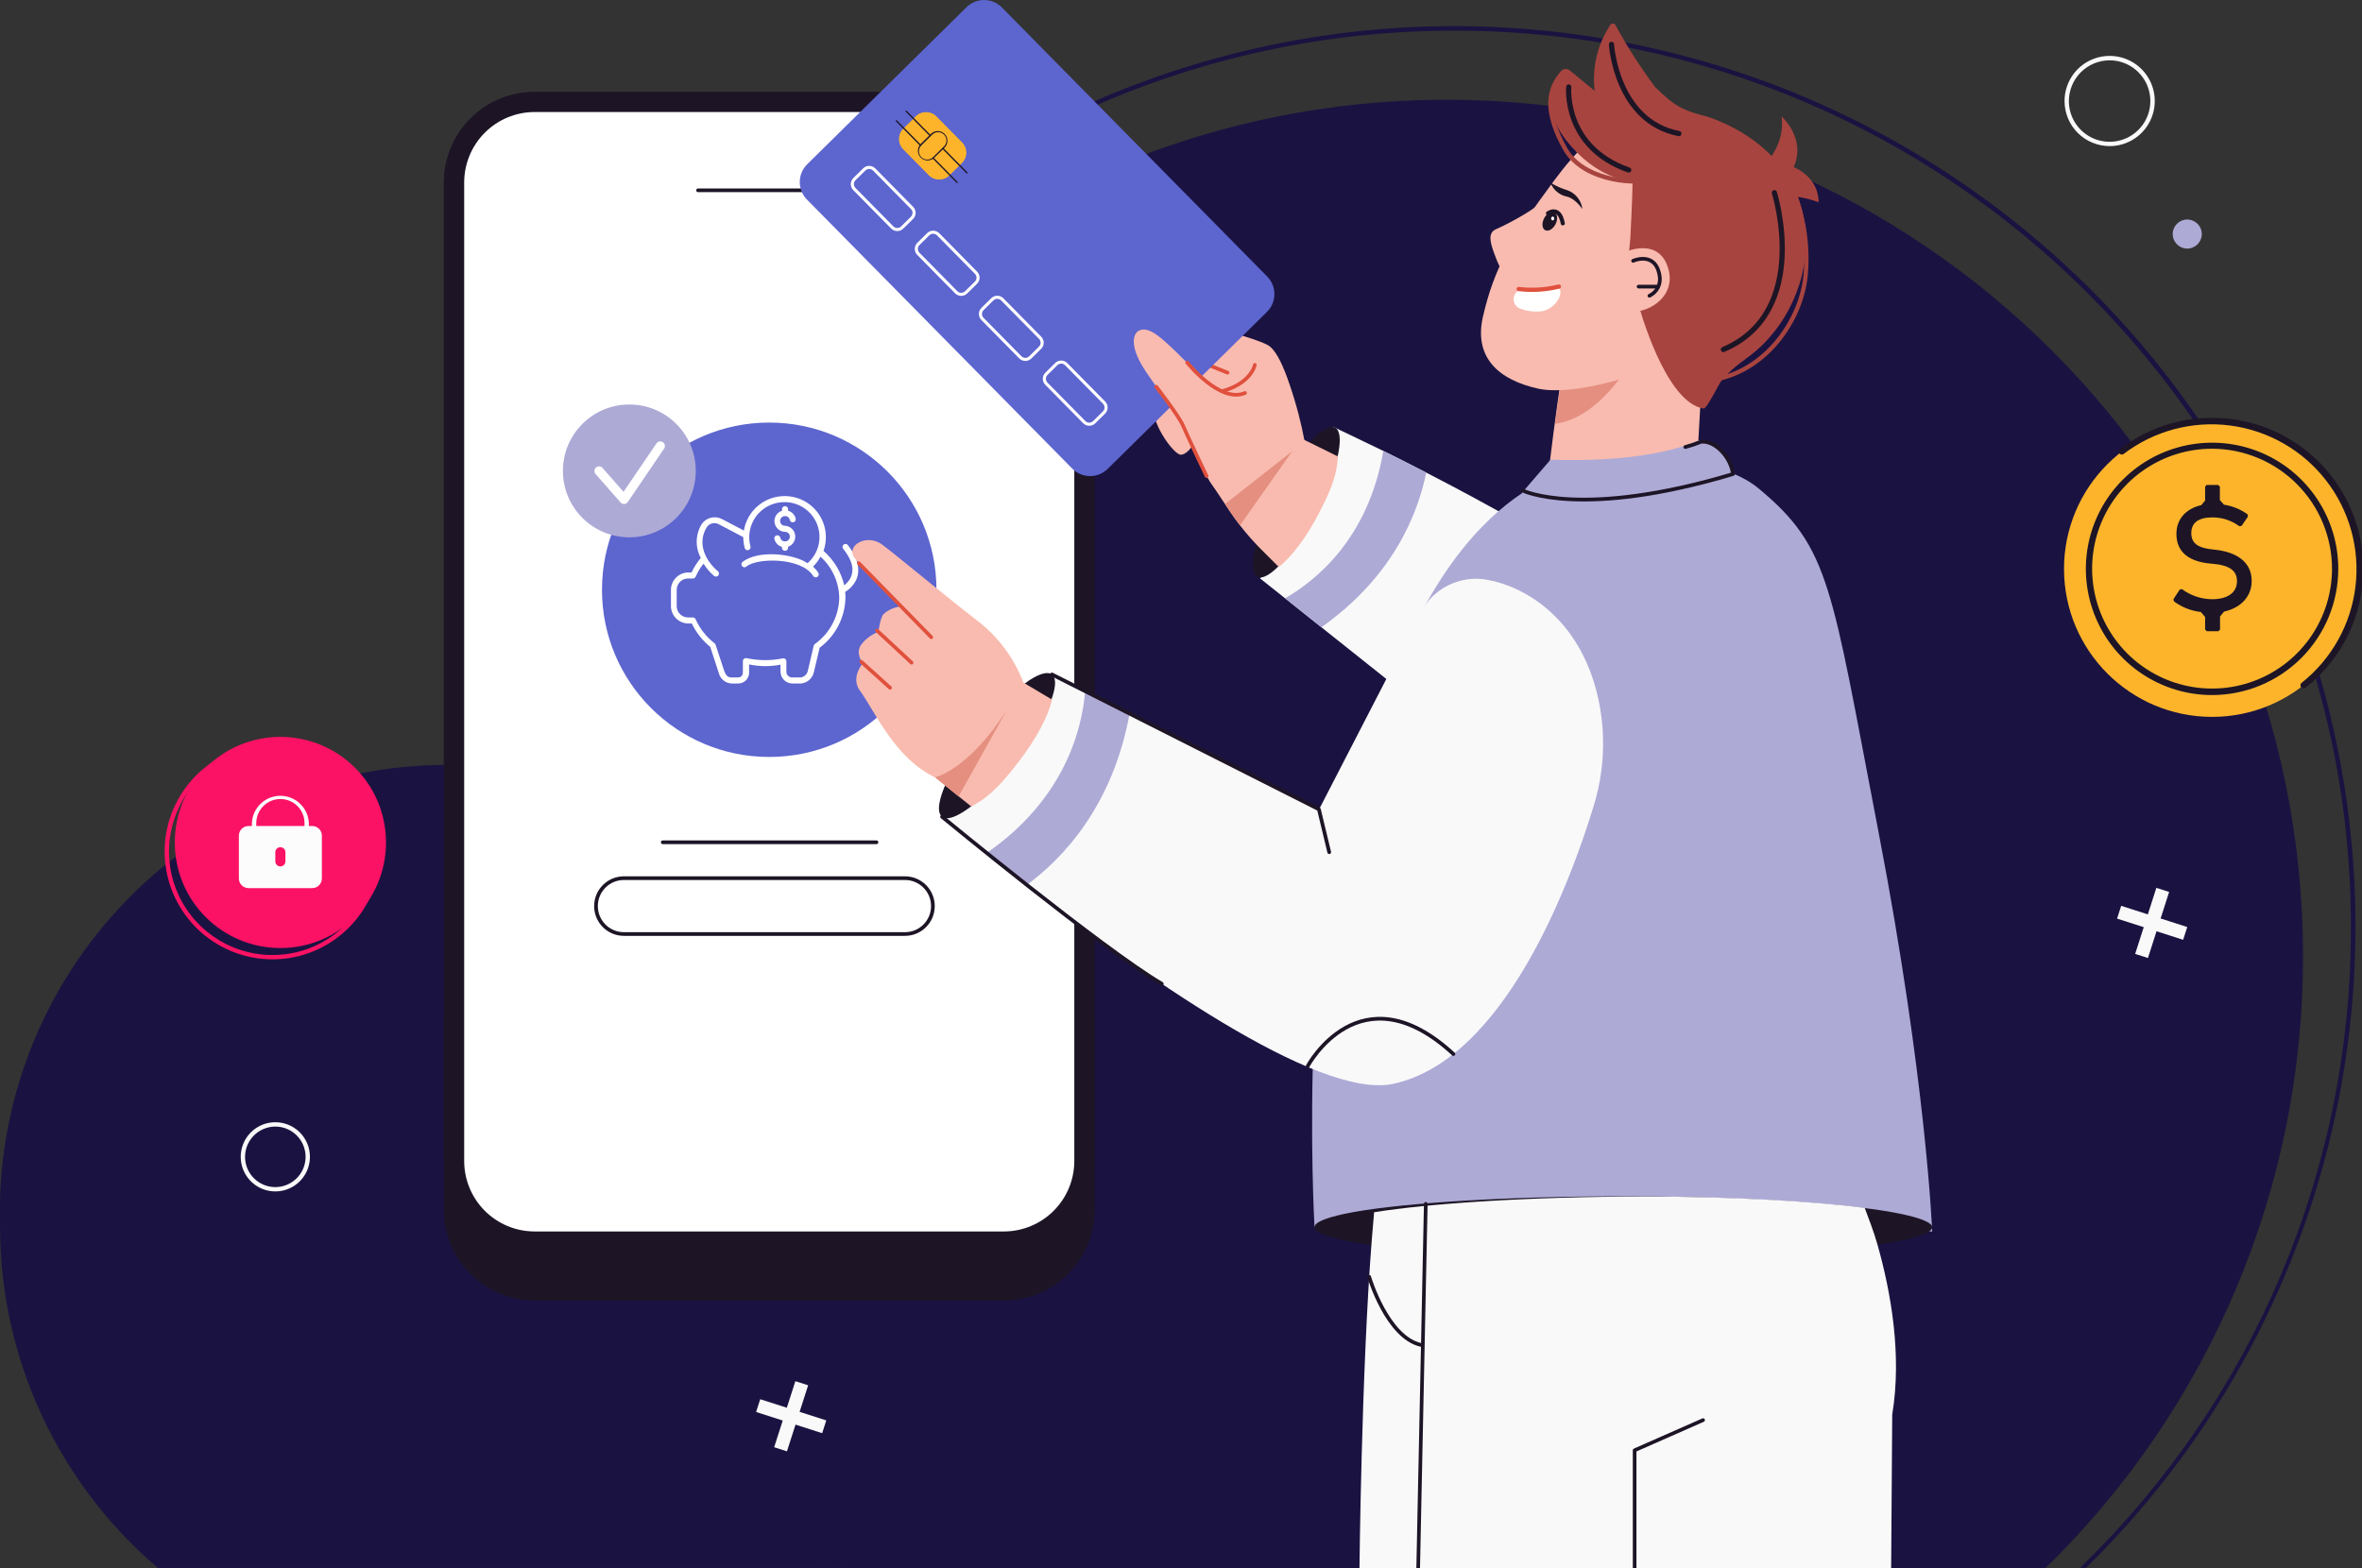 <svg width="512" height="340" viewBox="0 0 512 340" fill="none" xmlns="http://www.w3.org/2000/svg">
<rect x="0" y="0" width="512" height="340" fill="#333333" stroke="none"/>
<g clip-path="url(#clip0_7500_56446)">
<path d="M179 340.43C179.124 340.429 179.243 340.378 179.33 340.29C179.374 340.247 179.409 340.196 179.433 340.139C179.457 340.082 179.47 340.022 179.47 339.96C179.47 339.898 179.457 339.838 179.433 339.781C179.409 339.724 179.374 339.673 179.33 339.63C160.785 321.627 146.056 300.075 136.019 276.257C125.982 252.44 120.844 226.846 120.91 201C120.91 93.84 208.09 6.65 315.25 6.65C422.41 6.65 509.6 93.85 509.6 201C509.663 226.844 504.523 252.435 494.486 276.251C484.449 300.066 469.722 321.617 451.18 339.62C451.136 339.663 451.101 339.714 451.077 339.771C451.053 339.828 451.04 339.888 451.04 339.95C451.04 340.012 451.053 340.072 451.077 340.129C451.101 340.186 451.136 340.237 451.18 340.28C451.224 340.324 451.276 340.36 451.333 340.384C451.391 340.408 451.453 340.42 451.515 340.42C451.577 340.42 451.639 340.408 451.697 340.384C451.754 340.36 451.806 340.324 451.85 340.28C460.91 331.419 469.097 321.707 476.3 311.28C498.48 279.026 510.43 240.838 510.59 201.694C510.751 162.55 499.115 124.265 477.2 91.83C456.007 60.431 426.161 35.855 391.28 21.08C361.351 8.42 328.735 3.436 296.391 6.579C264.047 9.723 233.001 20.894 206.07 39.08C174.676 60.28 150.098 90.124 135.31 125C122.512 155.128 117.535 188.002 120.841 220.569C124.147 253.135 135.629 284.338 154.22 311.28C161.423 321.707 169.61 331.419 178.67 340.28C178.712 340.326 178.763 340.363 178.82 340.389C178.876 340.415 178.938 340.429 179 340.43Z" fill="#1A1341"/>
<path d="M127.72 207.33C127.684 232.053 132.606 256.533 142.196 279.32C151.785 302.108 165.847 322.741 183.55 340H443.38C461.079 322.747 475.14 302.12 484.731 279.34C494.322 256.559 499.249 232.087 499.22 207.37C499.22 104.78 416.05 21.62 313.47 21.62C264.213 21.62 216.973 41.184 182.139 76.011C147.305 110.837 127.731 158.073 127.72 207.33Z" fill="#1A1341"/>
<path d="M1.98483e-05 265.79C1.98483e-05 268.06 0.08 270.32 0.23 272.55C1.116 285.486 4.58 298.113 10.419 309.69C16.258 321.267 24.354 331.559 34.23 339.96H193.91C214.91 322.18 193.91 295.43 193.91 265.79C194.306 252.809 192.09 239.881 187.396 227.772C182.701 215.664 175.623 204.621 166.581 195.299C157.539 185.977 146.717 178.566 134.757 173.505C122.797 168.444 109.942 165.836 96.955 165.836C83.968 165.836 71.114 168.444 59.153 173.505C47.193 178.566 36.371 185.977 27.329 195.299C18.287 204.621 11.209 215.664 6.514 227.772C1.82 239.881 -0.396 252.809 1.98483e-05 265.79Z" fill="#1A1341"/>
<path d="M59.68 258.32C61.163 258.32 62.613 257.88 63.847 257.056C65.08 256.232 66.041 255.061 66.609 253.69C67.177 252.32 67.325 250.812 67.036 249.357C66.746 247.902 66.032 246.566 64.983 245.517C63.934 244.468 62.598 243.754 61.143 243.464C59.688 243.175 58.18 243.323 56.81 243.891C55.439 244.459 54.268 245.42 53.444 246.653C52.62 247.887 52.18 249.337 52.18 250.82C52.18 252.809 52.97 254.717 54.377 256.123C55.783 257.53 57.691 258.32 59.68 258.32ZM59.68 244.26C60.977 244.26 62.246 244.645 63.325 245.366C64.403 246.086 65.244 247.111 65.741 248.31C66.237 249.508 66.367 250.827 66.114 252.1C65.861 253.372 65.236 254.541 64.319 255.459C63.401 256.376 62.232 257.001 60.96 257.254C59.687 257.507 58.368 257.377 57.17 256.881C55.971 256.384 54.946 255.543 54.226 254.465C53.505 253.386 53.12 252.117 53.12 250.82C53.123 249.081 53.815 247.414 55.044 246.184C56.274 244.955 57.941 244.263 59.68 244.26Z" fill="#F9F9F9"/>
<path d="M217.61 28.34C219.102 28.335 220.581 28.624 221.961 29.191C223.342 29.757 224.597 30.591 225.654 31.643C226.712 32.696 227.552 33.946 228.127 35.323C228.701 36.701 228.997 38.178 229 39.67V262.29C228.995 265.295 227.798 268.175 225.672 270.299C223.546 272.423 220.665 273.617 217.66 273.62H115.88C112.875 273.617 109.994 272.423 107.868 270.299C105.742 268.175 104.545 265.295 104.54 262.29V39.67C104.545 36.665 105.742 33.785 107.868 31.661C109.994 29.537 112.875 28.343 115.88 28.34H217.61ZM217.61 20.02H115.88C110.668 20.02 105.669 22.09 101.982 25.775C98.295 29.459 96.223 34.458 96.22 39.67V262.29C96.223 267.502 98.295 272.5 101.982 276.185C105.669 279.87 110.668 281.94 115.88 281.94H217.61C222.822 281.94 227.82 279.87 231.505 276.185C235.19 272.5 237.26 267.502 237.26 262.29V39.67C237.263 37.088 236.756 34.531 235.77 32.144C234.784 29.758 233.337 27.589 231.512 25.762C229.687 23.936 227.52 22.486 225.134 21.498C222.749 20.509 220.192 20 217.61 20V20.02Z" fill="#1D1526"/>
<path d="M237.26 219.7V262.29C237.26 267.502 235.19 272.5 231.505 276.185C227.82 279.87 222.822 281.94 217.61 281.94H115.88C110.668 281.94 105.669 279.87 101.982 276.185C98.295 272.5 96.223 267.502 96.22 262.29V219.7H237.26Z" fill="#1D1526"/>
<path d="M217.61 22.09H115.88C106.237 22.09 98.42 29.907 98.42 39.55V251.77C98.42 261.413 106.237 269.23 115.88 269.23H217.61C227.253 269.23 235.07 261.413 235.07 251.77V39.55C235.07 29.907 227.253 22.09 217.61 22.09Z" fill="white"/>
<path d="M217.61 24.29C221.656 24.295 225.534 25.905 228.395 28.765C231.255 31.626 232.865 35.504 232.87 39.55V251.78C232.854 255.819 231.24 259.687 228.381 262.539C225.521 265.391 221.649 266.995 217.61 267H115.88C111.834 266.995 107.956 265.385 105.095 262.525C102.235 259.664 100.625 255.786 100.62 251.74V39.55C100.625 35.504 102.235 31.626 105.095 28.765C107.956 25.905 111.834 24.295 115.88 24.29H217.61ZM217.61 19.9H115.88C110.668 19.9 105.669 21.97 101.982 25.655C98.295 29.34 96.223 34.338 96.22 39.55V251.78C96.223 256.992 98.295 261.99 101.982 265.675C105.669 269.36 110.668 271.43 115.88 271.43H217.61C222.822 271.43 227.82 269.36 231.505 265.675C235.19 261.99 237.26 256.992 237.26 251.78V39.55C237.26 34.339 235.19 29.34 231.505 25.655C227.82 21.97 222.822 19.9 217.61 19.9Z" fill="#1D1526"/>
<path d="M166.74 164.12C186.76 164.12 202.99 147.89 202.99 127.87C202.99 107.85 186.76 91.62 166.74 91.62C146.72 91.62 130.49 107.85 130.49 127.87C130.49 147.89 146.72 164.12 166.74 164.12Z" fill="#5D65CF"/>
<path d="M136.42 116.5C144.373 116.5 150.82 110.053 150.82 102.1C150.82 94.147 144.373 87.7 136.42 87.7C128.467 87.7 122.02 94.147 122.02 102.1C122.02 110.053 128.467 116.5 136.42 116.5Z" fill="#AEAAD6"/>
<path d="M129.85 102.11L135.26 108.27L143.13 96.7" stroke="white" stroke-width="2" stroke-linecap="round" stroke-linejoin="round"/>
<path d="M143.66 182.62H189.99" stroke="#1D1526" stroke-width="0.8" stroke-linecap="round" stroke-linejoin="round"/>
<path d="M196.17 190.4H135.24C131.899 190.4 129.19 193.109 129.19 196.45V196.46C129.19 199.801 131.899 202.51 135.24 202.51H196.17C199.511 202.51 202.22 199.801 202.22 196.46V196.45C202.22 193.109 199.511 190.4 196.17 190.4Z" stroke="#1D1526" stroke-width="0.8" stroke-linecap="round" stroke-linejoin="round"/>
<path d="M151.31 41.26H182.17" stroke="#1D1526" stroke-width="0.8" stroke-linecap="round" stroke-linejoin="round"/>
<path d="M170.05 107.56C167.936 107.562 165.892 108.314 164.281 109.682C162.67 111.05 161.596 112.945 161.25 115.03L156.5 112.54C155.76 112.153 154.904 112.051 154.093 112.251C153.283 112.452 152.574 112.942 152.1 113.63C151.429 114.73 151.058 115.987 151.024 117.275C150.991 118.563 151.296 119.837 151.91 120.97C151.107 121.927 150.435 122.986 149.91 124.12H149.37C148.368 124.082 147.392 124.443 146.655 125.123C145.919 125.804 145.482 126.748 145.44 127.75V131.55C145.482 132.552 145.919 133.496 146.655 134.177C147.392 134.857 148.368 135.218 149.37 135.18H149.96C150.902 137.148 152.268 138.882 153.96 140.26L155.81 145.93C155.969 146.556 156.325 147.113 156.826 147.521C157.326 147.928 157.945 148.162 158.59 148.19H160C160.32 148.194 160.637 148.133 160.932 148.011C161.228 147.888 161.495 147.707 161.718 147.478C161.941 147.248 162.114 146.976 162.228 146.677C162.342 146.378 162.394 146.059 162.38 145.74V144.06C164.624 144.531 166.939 144.548 169.19 144.11V145.63C169.195 146.311 169.469 146.962 169.953 147.441C170.436 147.921 171.089 148.19 171.77 148.19H173.58C174.228 148.146 174.846 147.9 175.348 147.488C175.85 147.076 176.211 146.517 176.38 145.89L177.67 140.44C179.36 139.183 180.742 137.559 181.712 135.69C182.682 133.82 183.215 131.755 183.27 129.65C183.27 129.21 183.27 128.77 183.2 128.34C184.174 127.76 184.97 126.923 185.5 125.92C186.39 124.17 186.43 121.45 183.7 118.08C183.582 117.984 183.434 117.932 183.282 117.932C183.13 117.933 182.983 117.986 182.865 118.082C182.748 118.178 182.667 118.312 182.637 118.462C182.607 118.611 182.629 118.765 182.7 118.9C185.22 122.02 185.02 124 184.35 125.32C184.021 125.939 183.56 126.479 183 126.9C182.327 124.002 180.755 121.392 178.51 119.44C178.985 118.095 179.131 116.656 178.935 115.244C178.738 113.831 178.206 112.486 177.382 111.322C176.558 110.158 175.466 109.209 174.199 108.554C172.932 107.899 171.526 107.558 170.1 107.56H170.05ZM170.05 108.87C171.59 108.862 173.096 109.326 174.365 110.199C175.635 111.071 176.607 112.312 177.151 113.753C177.695 115.194 177.785 116.767 177.41 118.26C177.034 119.754 176.211 121.098 175.05 122.11C172.12 120.11 164.55 119.11 160.96 121.82C160.89 121.875 160.833 121.944 160.79 122.022C160.748 122.1 160.721 122.186 160.713 122.275C160.704 122.363 160.714 122.452 160.741 122.537C160.768 122.622 160.812 122.7 160.87 122.768C160.928 122.835 160.998 122.89 161.078 122.929C161.158 122.969 161.245 122.991 161.334 122.996C161.422 123.001 161.511 122.988 161.595 122.958C161.678 122.927 161.755 122.881 161.82 122.82C164.12 120.91 173.67 120.82 176.23 124.82C176.271 124.901 176.329 124.973 176.4 125.031C176.47 125.089 176.552 125.132 176.64 125.157C176.727 125.181 176.82 125.188 176.91 125.175C177 125.162 177.087 125.131 177.165 125.083C177.243 125.035 177.309 124.972 177.361 124.897C177.413 124.822 177.449 124.737 177.466 124.647C177.484 124.558 177.483 124.465 177.462 124.376C177.442 124.287 177.404 124.203 177.35 124.13C177.04 123.655 176.666 123.224 176.24 122.85C176.886 122.219 177.432 121.494 177.86 120.7C179.113 121.832 180.121 123.21 180.819 124.748C181.518 126.286 181.892 127.951 181.92 129.64C181.876 131.604 181.374 133.531 180.454 135.267C179.534 137.004 178.221 138.501 176.62 139.64C176.502 139.738 176.418 139.871 176.38 140.02L175.08 145.57C174.982 145.916 174.783 146.225 174.509 146.459C174.235 146.692 173.897 146.838 173.54 146.88H171.73C171.563 146.887 171.397 146.859 171.241 146.799C171.085 146.739 170.943 146.648 170.824 146.531C170.705 146.413 170.611 146.273 170.548 146.118C170.486 145.963 170.456 145.797 170.46 145.63V143.39C170.461 143.292 170.44 143.196 170.398 143.107C170.356 143.019 170.295 142.941 170.219 142.88C170.143 142.818 170.054 142.775 169.959 142.752C169.864 142.73 169.765 142.729 169.67 142.75C167.081 143.269 164.412 143.252 161.83 142.7C161.734 142.679 161.635 142.68 161.539 142.702C161.444 142.725 161.354 142.768 161.278 142.83C161.201 142.891 161.139 142.969 161.096 143.057C161.053 143.145 161.031 143.242 161.03 143.34V145.74C161.03 146.56 160.53 146.88 159.96 146.88H158.53C157.64 146.88 157.3 146.25 157.01 145.54L155.12 139.8C155.078 139.675 155.002 139.564 154.9 139.48C153.12 138.11 151.708 136.32 150.79 134.27C150.74 134.152 150.656 134.052 150.549 133.981C150.443 133.91 150.318 133.871 150.19 133.87H149.31C148.985 133.892 148.659 133.849 148.351 133.743C148.043 133.638 147.759 133.473 147.515 133.257C147.272 133.041 147.073 132.779 146.932 132.486C146.79 132.193 146.708 131.875 146.69 131.55V127.75C146.708 127.425 146.79 127.107 146.932 126.814C147.073 126.521 147.272 126.259 147.515 126.043C147.759 125.827 148.043 125.662 148.351 125.557C148.659 125.451 148.985 125.408 149.31 125.43H150.2C150.328 125.427 150.452 125.388 150.558 125.318C150.665 125.247 150.749 125.147 150.8 125.03C151.241 124.02 151.812 123.072 152.5 122.21C153.131 123.22 153.914 124.127 154.82 124.9C154.955 124.992 155.118 125.03 155.28 125.008C155.441 124.987 155.589 124.906 155.694 124.782C155.8 124.658 155.855 124.499 155.851 124.336C155.847 124.173 155.782 124.018 155.67 123.9C152.72 121.42 151.15 117.69 153.18 114.34C153.46 113.905 153.897 113.595 154.401 113.476C154.904 113.356 155.435 113.437 155.88 113.7L161.11 116.45C161.125 117.246 161.229 118.037 161.42 118.81C161.442 118.893 161.481 118.97 161.533 119.038C161.585 119.106 161.65 119.163 161.725 119.206C161.799 119.248 161.881 119.276 161.966 119.287C162.051 119.298 162.137 119.292 162.22 119.27C162.303 119.248 162.38 119.209 162.448 119.157C162.516 119.105 162.573 119.04 162.616 118.965C162.658 118.891 162.686 118.809 162.697 118.724C162.708 118.639 162.702 118.553 162.68 118.47C162.505 117.818 162.414 117.145 162.41 116.47C162.409 115.468 162.606 114.476 162.99 113.551C163.374 112.625 163.937 111.785 164.647 111.079C165.357 110.372 166.2 109.813 167.128 109.434C168.055 109.055 169.048 108.863 170.05 108.87Z" fill="white"/>
<path d="M169.51 110.48V110.74C168.983 110.906 168.533 111.254 168.237 111.721C167.942 112.187 167.822 112.744 167.897 113.291C167.973 113.838 168.239 114.341 168.65 114.71C169.06 115.08 169.588 115.292 170.14 115.31C170.414 115.299 170.682 115.398 170.884 115.585C171.085 115.771 171.204 116.03 171.215 116.305C171.226 116.579 171.127 116.847 170.94 117.049C170.754 117.25 170.494 117.369 170.22 117.38C169.977 117.403 169.734 117.336 169.537 117.192C169.34 117.049 169.203 116.838 169.15 116.6C169.134 116.51 169.1 116.424 169.049 116.347C168.998 116.271 168.932 116.206 168.855 116.157C168.778 116.108 168.691 116.075 168.601 116.061C168.51 116.047 168.418 116.052 168.329 116.075C168.241 116.099 168.158 116.141 168.086 116.198C168.015 116.256 167.956 116.327 167.914 116.409C167.872 116.49 167.847 116.579 167.841 116.671C167.835 116.762 167.848 116.854 167.88 116.94C167.986 117.331 168.193 117.688 168.478 117.975C168.764 118.263 169.119 118.471 169.51 118.58V118.69C169.498 118.783 169.507 118.877 169.535 118.966C169.562 119.056 169.609 119.138 169.67 119.208C169.732 119.278 169.808 119.334 169.894 119.373C169.979 119.411 170.071 119.431 170.165 119.431C170.258 119.431 170.351 119.411 170.436 119.373C170.521 119.334 170.598 119.278 170.659 119.208C170.721 119.138 170.768 119.056 170.795 118.966C170.823 118.877 170.831 118.783 170.82 118.69V118.56C171.329 118.38 171.761 118.03 172.043 117.569C172.324 117.107 172.438 116.563 172.365 116.028C172.293 115.492 172.038 114.998 171.643 114.629C171.249 114.26 170.739 114.037 170.2 114C170.062 114.006 169.924 113.985 169.795 113.937C169.665 113.89 169.546 113.818 169.444 113.724C169.239 113.536 169.117 113.273 169.105 112.995C169.093 112.717 169.192 112.445 169.381 112.239C169.569 112.034 169.831 111.912 170.11 111.9C170.357 111.875 170.605 111.944 170.804 112.091C171.004 112.239 171.142 112.456 171.19 112.7C171.206 112.79 171.24 112.876 171.291 112.953C171.342 113.029 171.408 113.094 171.485 113.143C171.562 113.192 171.649 113.225 171.739 113.239C171.83 113.253 171.922 113.248 172.011 113.224C172.099 113.201 172.182 113.159 172.253 113.102C172.325 113.044 172.384 112.972 172.426 112.891C172.468 112.81 172.493 112.721 172.499 112.629C172.505 112.538 172.491 112.446 172.46 112.36C172.352 111.969 172.144 111.613 171.856 111.327C171.569 111.041 171.212 110.835 170.82 110.73V110.48C170.831 110.387 170.823 110.293 170.795 110.204C170.768 110.114 170.721 110.032 170.659 109.962C170.598 109.892 170.521 109.836 170.436 109.797C170.351 109.759 170.258 109.739 170.165 109.739C170.071 109.739 169.979 109.759 169.894 109.797C169.808 109.836 169.732 109.892 169.67 109.962C169.609 110.032 169.562 110.114 169.535 110.204C169.507 110.293 169.498 110.387 169.51 110.48Z" fill="white"/>
<path d="M479.5 155.43C497.223 155.43 511.59 141.063 511.59 123.34C511.59 105.617 497.223 91.25 479.5 91.25C461.777 91.25 447.41 105.617 447.41 123.34C447.41 141.063 461.777 155.43 479.5 155.43Z" fill="#FDB42B"/>
<path d="M499.31 149.24C499.21 149.24 499.112 149.217 499.022 149.174C498.932 149.131 498.853 149.068 498.79 148.99C498.736 148.922 498.696 148.844 498.672 148.76C498.648 148.676 498.641 148.589 498.652 148.502C498.662 148.416 498.689 148.332 498.732 148.256C498.774 148.18 498.831 148.114 498.9 148.06C505.391 142.915 509.589 135.416 510.581 127.194C511.574 118.971 509.28 110.688 504.199 104.147C499.118 97.606 491.66 93.335 483.447 92.263C475.235 91.19 466.93 93.403 460.34 98.42C460.272 98.473 460.194 98.513 460.111 98.535C460.028 98.558 459.941 98.564 459.855 98.553C459.769 98.542 459.687 98.514 459.612 98.47C459.537 98.427 459.472 98.369 459.42 98.3C459.367 98.232 459.327 98.154 459.305 98.071C459.282 97.987 459.276 97.9 459.287 97.815C459.298 97.729 459.326 97.647 459.37 97.572C459.413 97.497 459.471 97.432 459.54 97.38C465.261 92.947 472.302 90.557 479.54 90.59C486.352 90.591 492.994 92.715 498.541 96.668C504.089 100.621 508.266 106.205 510.49 112.643C512.715 119.081 512.877 126.053 510.954 132.587C509.031 139.122 505.118 144.894 499.76 149.1C499.631 149.197 499.472 149.247 499.31 149.24Z" fill="#1D1526"/>
<path d="M478.31 105.15H480.83L481.19 105.51V108.43L482.09 109.43C483.935 109.711 485.687 110.427 487.2 111.52L487.27 112.02L485.9 114.02L485.4 114.09C483.715 112.837 481.669 112.167 479.57 112.18C476.57 112.18 475 113.34 475 115.57C475 117.8 476.41 118.84 479.89 119.16C484.89 119.63 488.09 121.9 488.09 125.96C488.09 129.31 485.76 131.79 482.09 132.61L481.23 133.66V136.5L480.87 136.86H478.35L477.99 136.5V133.77L477.06 132.69C474.946 132.45 472.934 131.653 471.23 130.38L471.12 129.92L472.49 127.83L472.96 127.72C474.851 129.13 477.142 129.901 479.5 129.92C482.85 129.92 484.9 128.51 484.9 126C484.9 123.66 483.17 122.51 479.47 122.22C474.47 121.86 471.77 119.67 471.77 115.78C471.77 112.58 473.77 110.31 477.16 109.52L477.99 108.52V105.52L478.31 105.15Z" fill="#1D1526"/>
<path d="M479.5 150.7C474.089 150.7 468.799 149.095 464.3 146.089C459.8 143.083 456.293 138.81 454.223 133.81C452.152 128.811 451.61 123.31 452.666 118.002C453.721 112.695 456.327 107.82 460.154 103.994C463.98 100.167 468.855 97.561 474.162 96.506C479.47 95.45 484.971 95.992 489.97 98.063C494.97 100.133 499.243 103.64 502.249 108.14C505.255 112.639 506.86 117.929 506.86 123.34C506.852 130.594 503.967 137.548 498.838 142.678C493.708 147.807 486.754 150.692 479.5 150.7ZM479.5 97.29C474.36 97.29 469.335 98.814 465.06 101.668C460.786 104.523 457.453 108.581 455.484 113.329C453.515 118.077 452.997 123.302 453.996 128.344C454.995 133.386 457.466 138.019 461.098 141.657C464.729 145.295 469.357 147.775 474.397 148.784C479.437 149.793 484.663 149.285 489.415 147.325C494.167 145.365 498.231 142.04 501.094 137.771C503.957 133.502 505.49 128.48 505.5 123.34C505.492 116.442 502.752 109.828 497.879 104.946C493.006 100.064 486.398 97.311 479.5 97.29Z" fill="#1D1526"/>
<path d="M59.05 208C63.673 208.002 68.193 206.633 72.037 204.066C75.882 201.498 78.879 197.849 80.649 193.578C82.419 189.307 82.883 184.607 81.981 180.073C81.08 175.539 78.854 171.374 75.585 168.105C72.316 164.836 68.151 162.61 63.617 161.709C59.083 160.807 54.383 161.271 50.112 163.041C45.841 164.811 42.192 167.808 39.624 171.653C37.057 175.497 35.688 180.017 35.69 184.64C35.698 190.833 38.162 196.77 42.541 201.149C46.92 205.528 52.857 207.992 59.05 208ZM59.05 162.21C63.487 162.208 67.824 163.522 71.514 165.985C75.204 168.449 78.081 171.951 79.78 176.05C81.479 180.148 81.925 184.658 81.06 189.01C80.196 193.361 78.06 197.359 74.924 200.497C71.787 203.635 67.791 205.772 63.44 206.638C59.088 207.505 54.578 207.061 50.479 205.364C46.38 203.666 42.876 200.791 40.411 197.103C37.946 193.414 36.63 189.077 36.63 184.64C36.638 178.696 39.003 172.998 43.205 168.795C47.408 164.593 53.106 162.228 59.05 162.22V162.21Z" fill="#FC1264"/>
<path d="M60.78 205.55C73.422 205.55 83.67 195.302 83.67 182.66C83.67 170.018 73.422 159.77 60.78 159.77C48.138 159.77 37.89 170.018 37.89 182.66C37.89 195.302 48.138 205.55 60.78 205.55Z" fill="#FC1264"/>
<path d="M53.87 192.56H67.68C68.834 192.56 69.77 191.624 69.77 190.47V181.18C69.77 180.026 68.834 179.09 67.68 179.09H53.87C52.716 179.09 51.78 180.026 51.78 181.18V190.47C51.78 191.624 52.716 192.56 53.87 192.56Z" fill="#FCFCFC"/>
<path d="M55.07 183.77H66.48C66.605 183.77 66.724 183.721 66.812 183.632C66.9 183.544 66.95 183.425 66.95 183.3V178.47C66.886 176.875 66.207 175.367 65.056 174.262C63.905 173.156 62.371 172.539 60.775 172.539C59.179 172.539 57.645 173.156 56.494 174.262C55.343 175.367 54.664 176.875 54.6 178.47V183.3C54.6 183.425 54.65 183.544 54.738 183.632C54.826 183.721 54.945 183.77 55.07 183.77ZM66 182.83H55.55V178.47C55.55 177.083 56.101 175.753 57.082 174.772C58.063 173.791 59.393 173.24 60.78 173.24C62.167 173.24 63.497 173.791 64.478 174.772C65.459 175.753 66.01 177.083 66.01 178.47L66 182.83Z" fill="#FCFCFC"/>
<path d="M60.78 187.85C60.923 187.85 61.065 187.822 61.197 187.767C61.329 187.712 61.45 187.632 61.551 187.531C61.652 187.43 61.732 187.309 61.787 187.177C61.842 187.045 61.87 186.903 61.87 186.76V184.89C61.885 184.737 61.867 184.583 61.819 184.438C61.77 184.293 61.692 184.159 61.589 184.045C61.486 183.932 61.36 183.841 61.22 183.779C61.08 183.717 60.928 183.685 60.775 183.685C60.622 183.685 60.47 183.717 60.33 183.779C60.19 183.841 60.064 183.932 59.961 184.045C59.858 184.159 59.78 184.293 59.731 184.438C59.683 184.583 59.666 184.737 59.68 184.89V186.76C59.68 186.904 59.709 187.047 59.764 187.179C59.819 187.312 59.901 187.433 60.003 187.534C60.105 187.636 60.226 187.716 60.36 187.77C60.493 187.824 60.636 187.851 60.78 187.85Z" fill="#FC1264"/>
<path d="M457.29 31.68C459.225 31.682 461.117 31.11 462.727 30.036C464.337 28.962 465.592 27.435 466.334 25.647C467.075 23.86 467.27 21.892 466.893 19.994C466.516 18.096 465.584 16.353 464.216 14.985C462.847 13.616 461.104 12.684 459.206 12.307C457.308 11.93 455.34 12.125 453.553 12.866C451.765 13.608 450.238 14.863 449.164 16.473C448.09 18.083 447.518 19.975 447.52 21.91C447.523 24.5 448.553 26.984 450.385 28.816C452.216 30.647 454.7 31.677 457.29 31.68ZM457.29 13.08C459.036 13.08 460.744 13.598 462.196 14.568C463.648 15.538 464.78 16.917 465.448 18.531C466.116 20.144 466.291 21.92 465.95 23.633C465.61 25.346 464.769 26.919 463.534 28.154C462.299 29.389 460.726 30.23 459.013 30.57C457.3 30.911 455.524 30.736 453.911 30.068C452.297 29.399 450.918 28.268 449.948 26.816C448.978 25.364 448.46 23.656 448.46 21.91C448.463 19.569 449.394 17.325 451.049 15.669C452.705 14.014 454.949 13.083 457.29 13.08Z" fill="#F9F9F9"/>
<path d="M254.14 79.21L264.59 75.98L275.21 84.05L266.95 92.66L254.14 79.21Z" fill="#F9BBAF"/>
<path d="M254.14 79.21C254.14 79.21 249.45 86.1 250.14 89.82C250.83 93.54 254.63 98.55 255.94 98.59C257.25 98.63 259.62 96.05 258.94 93.75L254.14 79.21Z" fill="#F9BBAF"/>
<path d="M280.52 87C280.52 87 278.07 76.54 274.76 74.79C271.45 73.04 258.38 69.61 256.56 70.09C254.74 70.57 240.02 76.67 239.84 78.09C239.66 79.51 239.62 82.66 242.84 82.09C246.06 81.52 258.84 77.96 258.84 77.96L271.59 86.57L280.52 87Z" fill="#F9BBAF"/>
<path d="M246.82 81.13L258.88 77.92L266.09 80.8" stroke="#E0503D" stroke-width="0.8" stroke-linecap="round" stroke-linejoin="round"/>
<path d="M246.43 82.83L257.66 87.23C257.708 87.249 257.759 87.258 257.811 87.258C257.862 87.257 257.913 87.246 257.961 87.226C258.008 87.205 258.051 87.176 258.087 87.139C258.123 87.102 258.151 87.058 258.17 87.01C258.189 86.962 258.198 86.911 258.198 86.859C258.197 86.808 258.186 86.757 258.166 86.709C258.145 86.662 258.116 86.619 258.079 86.583C258.042 86.547 257.998 86.519 257.95 86.5L246.72 82.1C246.672 82.081 246.621 82.071 246.569 82.071C246.517 82.072 246.466 82.083 246.419 82.103C246.372 82.124 246.329 82.153 246.293 82.191C246.257 82.228 246.229 82.272 246.21 82.32C246.191 82.368 246.181 82.419 246.181 82.471C246.182 82.522 246.193 82.574 246.213 82.621C246.234 82.668 246.263 82.711 246.301 82.747C246.338 82.783 246.382 82.811 246.43 82.83Z" fill="#1D1526"/>
<path d="M272 79.12C272 79.12 271.26 83.24 264.51 84.92" stroke="#E0503D" stroke-width="0.8" stroke-linecap="round" stroke-linejoin="round"/>
<path d="M288.94 92.53C288.94 92.53 293.2 94.53 299.86 97.77C302.6 99.12 305.75 100.7 309.16 102.47C334.06 115.28 373.48 137.75 376.93 153.03C382.03 175.62 354.93 202.79 342.81 213.61C337.153 218.685 330.252 222.17 322.81 223.71C306.81 226.98 296.34 219.48 291.97 213.14C290.45 210.922 289.676 208.278 289.759 205.59C289.841 202.902 290.777 200.311 292.43 198.19L320.02 162.75L286.43 136L278.56 129.72L273.12 125.39C288.16 112.37 288.94 92.53 288.94 92.53Z" fill="#F9F9F9"/>
<path d="M289.41 92.72C290.1 93.08 290.41 94.05 290.41 95.47C290.41 98.86 288.5 104.81 285.21 111.1C282.37 116.53 279.16 120.97 276.55 123.34C274.87 124.87 273.44 125.53 272.55 125.06C271.66 124.59 271.34 122.86 271.71 120.42C272.663 115.608 274.349 110.97 276.71 106.67C279.87 100.67 283.49 95.8 286.23 93.67C287.55 92.71 288.66 92.33 289.41 92.72Z" fill="#1D1526"/>
<path d="M299.86 97.77C302.6 99.12 305.75 100.7 309.16 102.47C307.34 111.4 302 125 286.43 136L278.56 129.72C285 126 296.57 117 299.86 97.77Z" fill="#AEAAD6"/>
<path d="M319.89 163.11C319.959 163.124 320.031 163.124 320.1 163.11L333.34 161.77C333.444 161.76 333.541 161.709 333.608 161.629C333.675 161.548 333.708 161.445 333.7 161.34C333.687 161.235 333.635 161.138 333.553 161.071C333.47 161.004 333.366 160.971 333.26 160.98L320 162.36C319.916 162.372 319.838 162.41 319.778 162.469C319.717 162.528 319.677 162.604 319.662 162.688C319.648 162.771 319.66 162.857 319.697 162.933C319.735 163.009 319.795 163.071 319.87 163.11H319.89Z" fill="#1D1526"/>
<path d="M372.43 165.29C373.75 165.941 375.148 166.418 376.59 166.71C376.641 166.72 376.693 166.72 376.743 166.709C376.794 166.698 376.842 166.677 376.884 166.647C376.926 166.617 376.962 166.579 376.988 166.535C377.015 166.49 377.033 166.441 377.04 166.39C377.058 166.287 377.034 166.181 376.974 166.095C376.914 166.009 376.823 165.949 376.72 165.93C374.743 165.495 372.851 164.739 371.12 163.69C367.716 161.652 365.166 158.447 363.945 154.672C362.724 150.896 362.914 146.806 364.48 143.16C365.082 141.776 365.925 140.509 366.97 139.42C367.046 139.348 367.09 139.25 367.092 139.146C367.095 139.042 367.057 138.941 366.985 138.865C366.913 138.789 366.815 138.745 366.711 138.743C366.607 138.74 366.506 138.778 366.43 138.85C365.311 139.991 364.41 141.326 363.77 142.79C362.115 146.625 361.912 150.931 363.2 154.905C364.489 158.878 367.179 162.246 370.77 164.38C371.32 164.73 371.89 165 372.43 165.29Z" fill="#1D1526"/>
<path d="M262.08 104.1L265.54 109.29L266.49 110.71C267.22 111.8 267.98 112.87 268.79 113.91C270.202 115.729 271.725 117.459 273.35 119.09L277.2 122.94C279.95 120.74 283.08 116.7 285.91 111.26C289.16 105.03 289.79 102.35 290.01 98.97L286.59 97.28L281 94.53L262.08 104.1Z" fill="#F9BBAF"/>
<path d="M209.512 1.564L174.98 35.606C172.848 37.707 172.824 41.139 174.925 43.27L232.435 101.61C234.537 103.741 237.969 103.766 240.1 101.665L274.632 67.623C276.764 65.522 276.789 62.09 274.687 59.958L217.177 1.619C215.076 -0.513 211.644 -0.537 209.512 1.564Z" fill="#5D65CF"/>
<path d="M208.537 30.912L202.963 25.258C201.754 24.031 199.778 24.017 198.551 25.226L195.823 27.915C194.596 29.125 194.582 31.1 195.792 32.327L201.366 37.982C202.576 39.209 204.551 39.223 205.778 38.013L208.506 35.325C209.733 34.115 209.747 32.139 208.537 30.912Z" fill="#FDB42B"/>
<path d="M208.537 30.912L202.963 25.258C201.754 24.031 199.778 24.017 198.551 25.226L195.823 27.915C194.596 29.125 194.582 31.1 195.792 32.327L201.366 37.982C202.576 39.209 204.551 39.223 205.778 38.013L208.506 35.325C209.733 34.115 209.747 32.139 208.537 30.912Z" fill="#FDB42B"/>
<path d="M196.42 24.11L209.58 37.46L196.42 24.11Z" fill="#FFE36B"/>
<path d="M209.48 37.56L196.32 24.21C196.307 24.197 196.296 24.181 196.289 24.164C196.282 24.147 196.278 24.129 196.278 24.11C196.278 24.091 196.282 24.073 196.289 24.056C196.296 24.039 196.307 24.023 196.32 24.01C196.333 23.995 196.349 23.983 196.367 23.975C196.386 23.967 196.405 23.963 196.425 23.963C196.445 23.963 196.465 23.967 196.483 23.975C196.501 23.983 196.517 23.995 196.53 24.01L209.69 37.36C209.703 37.373 209.714 37.389 209.721 37.406C209.728 37.423 209.732 37.441 209.732 37.46C209.732 37.479 209.728 37.497 209.721 37.514C209.714 37.532 209.703 37.547 209.69 37.56C209.678 37.577 209.662 37.59 209.644 37.599C209.626 37.609 209.606 37.613 209.585 37.613C209.565 37.613 209.544 37.609 209.526 37.599C209.508 37.59 209.492 37.577 209.48 37.56Z" fill="#1D1526"/>
<path d="M194.31 26.2C194.49 26.37 207.47 39.55 207.47 39.55L194.31 26.2Z" fill="#FFE36B"/>
<path d="M207.37 39.65L194.21 26.3C194.183 26.272 194.167 26.234 194.167 26.195C194.167 26.156 194.183 26.118 194.21 26.09C194.238 26.065 194.273 26.052 194.31 26.052C194.347 26.052 194.383 26.065 194.41 26.09L207.57 39.45C207.585 39.462 207.597 39.477 207.605 39.495C207.613 39.512 207.617 39.531 207.617 39.55C207.617 39.569 207.613 39.588 207.605 39.605C207.597 39.623 207.585 39.638 207.57 39.65C207.543 39.675 207.507 39.688 207.47 39.688C207.433 39.688 207.398 39.675 207.37 39.65Z" fill="#1D1526"/>
<path d="M199.7 31.3L201.9 29.14C202.079 28.947 202.295 28.792 202.535 28.684C202.776 28.577 203.035 28.519 203.299 28.515C203.562 28.511 203.823 28.559 204.067 28.659C204.311 28.758 204.532 28.906 204.717 29.093C204.903 29.28 205.048 29.503 205.145 29.748C205.241 29.993 205.288 30.255 205.28 30.518C205.273 30.781 205.213 31.04 205.103 31.28C204.993 31.519 204.835 31.733 204.64 31.91L202.44 34.08C202.054 34.321 201.598 34.423 201.147 34.37C200.696 34.316 200.276 34.111 199.957 33.787C199.638 33.464 199.439 33.041 199.392 32.589C199.345 32.137 199.454 31.682 199.7 31.3Z" fill="#FDB42B"/>
<path d="M202.54 34.18L204.74 32.02C205.138 31.63 205.365 31.098 205.37 30.541C205.376 29.984 205.16 29.448 204.77 29.05C204.38 28.652 203.848 28.425 203.291 28.42C202.734 28.414 202.198 28.63 201.8 29.02L199.6 31.19C199.202 31.58 198.976 32.112 198.97 32.669C198.964 33.226 199.18 33.762 199.57 34.16C199.96 34.558 200.492 34.785 201.049 34.79C201.606 34.796 202.142 34.58 202.54 34.19V34.18ZM204.54 31.81L202.34 34C202.175 34.184 201.975 34.332 201.75 34.435C201.526 34.539 201.283 34.595 201.036 34.601C200.79 34.607 200.544 34.563 200.315 34.471C200.086 34.378 199.878 34.24 199.705 34.064C199.531 33.889 199.396 33.679 199.306 33.449C199.216 33.219 199.174 32.973 199.183 32.727C199.192 32.48 199.252 32.237 199.358 32.014C199.464 31.792 199.614 31.593 199.8 31.43L202 29.26C202.165 29.076 202.366 28.928 202.59 28.825C202.814 28.721 203.057 28.665 203.304 28.659C203.551 28.653 203.796 28.697 204.025 28.79C204.254 28.882 204.462 29.02 204.635 29.196C204.809 29.371 204.945 29.581 205.034 29.811C205.124 30.041 205.166 30.287 205.157 30.534C205.148 30.78 205.088 31.023 204.982 31.245C204.876 31.468 204.726 31.667 204.54 31.83V31.81Z" fill="#1D1526"/>
<path d="M197.704 45.082L189.491 36.75C188.901 36.152 187.939 36.145 187.341 36.735L185.212 38.834C184.614 39.423 184.607 40.386 185.196 40.983L193.41 49.315C193.999 49.913 194.962 49.92 195.56 49.331L197.689 47.232C198.287 46.642 198.294 45.68 197.704 45.082Z" stroke="white" stroke-width="0.67" stroke-miterlimit="10"/>
<path d="M211.572 59.133L203.358 50.801C202.769 50.203 201.806 50.196 201.208 50.786L199.079 52.885C198.481 53.474 198.474 54.436 199.064 55.034L207.277 63.366C207.867 63.964 208.829 63.971 209.427 63.382L211.556 61.283C212.154 60.693 212.161 59.731 211.572 59.133Z" stroke="white" stroke-width="0.67" stroke-miterlimit="10"/>
<path d="M225.468 73.241L217.255 64.908C216.665 64.311 215.703 64.304 215.105 64.893L212.976 66.992C212.378 67.582 212.371 68.544 212.96 69.142L221.174 77.474C221.764 78.072 222.726 78.079 223.324 77.489L225.453 75.39C226.051 74.801 226.058 73.838 225.468 73.241Z" stroke="white" stroke-width="0.67" stroke-miterlimit="10"/>
<path d="M239.326 87.291L231.112 78.959C230.523 78.362 229.56 78.355 228.962 78.944L226.833 81.043C226.235 81.632 226.228 82.595 226.818 83.193L235.031 91.525C235.621 92.123 236.583 92.129 237.181 91.54L239.31 89.441C239.908 88.852 239.915 87.889 239.326 87.291Z" stroke="white" stroke-width="0.67" stroke-miterlimit="10"/>
<path d="M271.66 84.4C271.66 84.4 267 88 261.25 82.51C255.5 77.02 251.25 72.06 248.52 71.51C245.79 70.96 244.52 73.96 247.4 78.97C249.8 83.18 255.81 90.24 257.06 93.59C258.31 96.94 262.17 106.52 266.29 108.5C270.41 110.48 283.43 106.5 283.53 102.37C283.63 98.24 281.53 88.01 278.53 80.8C277 77 271.66 84.4 271.66 84.4Z" fill="#F9BBAF"/>
<path d="M265.54 109.29L266.49 110.71C267.22 111.8 267.98 112.87 268.79 113.91L280.12 97.82L265.54 109.29Z" fill="#E58F80"/>
<path d="M250.63 83.85C250.63 83.85 255.57 90.21 256.46 92.33C257.35 94.45 261.54 103.22 261.54 103.22" stroke="#E0503D" stroke-width="0.8" stroke-linecap="round" stroke-linejoin="round"/>
<path d="M257.33 78.6C257.33 78.6 264.45 87.53 269.88 85.21" stroke="#E0503D" stroke-width="0.8" stroke-linecap="round" stroke-linejoin="round"/>
<path d="M367 116.07C366.92 115.07 369.33 77.39 369.22 74.18C369.11 70.97 338.22 83.18 338.22 83.18C338.22 83.18 333.3 116.36 335.12 117.05C336.94 117.74 367 116.07 367 116.07Z" fill="#F9BBAF"/>
<path d="M358 70.12C358 70.12 349.9 90.21 337.07 91.89L338.47 82L358 70.12Z" fill="#E58F80"/>
<path d="M369.61 31.79C354.25 23.29 347.33 25.06 336.87 39.16C327.53 51.74 323.87 58.16 321.45 68.67C319.39 77.74 325.12 82.43 333.45 84.27C342 86.14 362.65 80 368.52 73.13C374.39 66.26 390.52 43.97 370.36 32.22L369.61 31.79Z" fill="#F9BBAF"/>
<path d="M333.3 44.44C333.02 44.99 328.3 47.92 324.24 49.72C322.44 50.52 323.05 52.66 323.94 55.08C324.69 57.14 325.61 59.18 325.94 58.76L333.3 44.44Z" fill="#F9BBAF"/>
<path d="M329.34 66.85C328.863 66.621 328.486 66.226 328.277 65.74C328.069 65.254 328.043 64.709 328.205 64.206C328.368 63.702 328.707 63.274 329.16 63.001C329.613 62.728 330.149 62.628 330.67 62.72C332.608 63.178 334.632 63.12 336.54 62.55C339.87 61.26 338.07 67.39 333.54 67.55C332.106 67.621 330.674 67.382 329.34 66.85Z" fill="white"/>
<path d="M337.18 48.62C336.63 49.68 335.64 50.26 334.95 49.91C334.26 49.56 334.16 48.41 334.7 47.35C335.24 46.29 336.24 45.71 336.93 46.06C337.62 46.41 337.72 47.56 337.18 48.62Z" fill="#1D1526"/>
<path d="M336.57 47.79C336.752 47.79 336.9 47.602 336.9 47.37C336.9 47.138 336.752 46.95 336.57 46.95C336.388 46.95 336.24 47.138 336.24 47.37C336.24 47.602 336.388 47.79 336.57 47.79Z" fill="white"/>
<path d="M335.55 46.25C335.55 46.25 338 44.42 338.76 48.43" stroke="#1D1526" stroke-width="0.89" stroke-linecap="round" stroke-linejoin="round"/>
<path d="M336.09 39.61C337.257 40.32 338.511 40.878 339.82 41.27C340.675 41.587 341.426 42.135 341.987 42.854C342.549 43.573 342.899 44.434 343 45.34C343 45.34 341.52 43 339.52 42.6C338.746 42.423 338.028 42.057 337.43 41.535C336.832 41.014 336.371 40.352 336.09 39.61Z" fill="#1D1526"/>
<path d="M329.19 62.66C332.105 63.01 335.059 62.831 337.91 62.13" stroke="#E0503D" stroke-width="0.92" stroke-linecap="round" stroke-linejoin="round"/>
<path d="M389 64.44C391.076 59.6 391.851 54.302 391.25 49.07C390 38 382.32 30.13 372.05 26C368.71 24.66 367.9 25 364.69 23.5C362.51 22.5 360.55 20.56 358.83 18.94C355.625 14.664 352.737 10.158 350.19 5.46C350.133 5.353 350.048 5.264 349.944 5.202C349.84 5.14 349.721 5.107 349.6 5.107C349.479 5.107 349.36 5.14 349.256 5.202C349.152 5.264 349.067 5.353 349.01 5.46L348.42 6.46C346.07 10.453 345.107 15.112 345.68 19.71L340.27 15.26C340.131 15.147 339.97 15.065 339.798 15.019C339.625 14.973 339.444 14.963 339.268 14.992C339.091 15.02 338.923 15.085 338.773 15.183C338.624 15.281 338.497 15.409 338.4 15.56C337.699 16.709 337.164 17.951 336.81 19.25C335.5 23.99 337.01 27.75 340.81 31.98C347.1 39.07 353.89 39.39 353.89 39.39C353.89 39.39 353.78 44.98 353.39 51.69C353.11 56.4 351.39 61.69 355.14 65.93C355.14 65.93 360.84 87.33 369.3 88.58C369.96 88.68 372.74 82.98 373.18 82.48C376.67 78.48 378.27 78.38 381.88 74.94C384.94 71.959 387.363 68.386 389 64.44Z" fill="#A8443F"/>
<path d="M352.48 54.56C352.48 54.56 358.93 51.68 361.27 57.24C364.54 65.03 354.97 69.53 350.81 66.78C346.65 64.03 352.48 54.56 352.48 54.56Z" fill="#F9BBAF"/>
<path d="M354 56.55C354 56.55 358.88 54.34 359.75 59.82C359.904 60.681 359.771 61.569 359.372 62.347C358.972 63.126 358.329 63.752 357.54 64.13" stroke="#1D1526" stroke-width="0.8" stroke-linecap="round" stroke-linejoin="round"/>
<path d="M355.19 62.14H359.38" stroke="#1D1526" stroke-width="0.8" stroke-linecap="round" stroke-linejoin="round"/>
<path d="M380.19 37.87C380.19 37.87 387.19 33.06 386.19 25.24C386.19 25.24 391.61 30.05 388.8 36.24C388.8 36.24 394.21 38.24 394.21 43.86C394.21 43.86 387.4 41.05 383.79 43.86C380.18 46.67 380.19 37.87 380.19 37.87Z" fill="#A8443F"/>
<path d="M372 82.7H372.09C383.82 80.36 391.39 68.7 391.93 58.85C392.349 52.953 391.436 47.037 389.26 41.54C389.234 41.483 389.198 41.433 389.153 41.39C389.107 41.348 389.054 41.315 388.996 41.293C388.938 41.271 388.876 41.261 388.814 41.263C388.752 41.265 388.691 41.279 388.635 41.305C388.579 41.331 388.528 41.367 388.485 41.412C388.443 41.458 388.41 41.511 388.388 41.569C388.366 41.627 388.356 41.689 388.358 41.751C388.36 41.812 388.374 41.873 388.4 41.93C390.492 47.291 391.38 53.047 391 58.79C390.48 68.31 383.2 79.51 371.92 81.79C371.798 81.814 371.691 81.886 371.622 81.989C371.552 82.092 371.526 82.218 371.55 82.34C371.573 82.442 371.63 82.534 371.712 82.599C371.793 82.665 371.895 82.7 372 82.7Z" fill="#A8443F"/>
<path d="M353.85 39.8C353.974 39.797 354.092 39.747 354.18 39.66C354.267 39.572 354.317 39.454 354.32 39.33C354.32 39.205 354.27 39.086 354.182 38.998C354.094 38.91 353.975 38.86 353.85 38.86C353.74 38.86 343.47 38.74 339.7 32.06C335.7 24.91 335.53 19.76 339.29 15.86C339.376 15.77 339.423 15.649 339.42 15.524C339.417 15.4 339.365 15.281 339.275 15.195C339.185 15.109 339.064 15.062 338.939 15.065C338.815 15.068 338.696 15.12 338.61 15.21C337.665 16.136 336.913 17.241 336.398 18.459C335.883 19.678 335.615 20.987 335.61 22.31C335.61 25.25 336.61 28.59 338.86 32.52C340.54 35.52 343.67 37.7 347.86 38.89C349.789 39.435 351.777 39.741 353.78 39.8H353.85Z" fill="#A8443F"/>
<path d="M340.05 18.86C340.05 18.86 338.81 31.86 353.05 36.86" stroke="#1D1526" stroke-width="1.13" stroke-linecap="round" stroke-linejoin="round"/>
<path d="M349.31 9.62C349.31 9.62 350.31 26.31 363.92 28.96" stroke="#1D1526" stroke-width="1.13" stroke-linecap="round" stroke-linejoin="round"/>
<path d="M384.62 41.78C384.62 41.78 392.74 67.61 373.57 75.78" stroke="#1D1526" stroke-width="1.13" stroke-linecap="round" stroke-linejoin="round"/>
<path d="M307.62 133.67C320.56 108.91 339.27 95.21 366.76 100.17C372.63 101.23 377.76 103.03 381.22 105.92C396.76 118.84 396.87 126.76 407.22 180.51C417.57 234.26 418.83 267 418.83 267L284.94 266C284.94 266 280.5 188.5 297.52 153.64C301.173 146.187 304.54 139.53 307.62 133.67Z" fill="#AEAAD6"/>
<path d="M284.94 266.07C284.94 267.22 287.87 268.3 293.04 269.25C304.39 271.32 326.48 272.73 351.88 272.73C371.88 272.73 389.77 271.86 402.04 270.48C412.49 269.31 418.83 267.76 418.83 266.07C418.83 264.38 411.4 262.58 399.37 261.38C387.34 260.18 370.45 259.38 351.88 259.38C326.88 259.38 305.03 260.75 293.54 262.77C288.06 263.77 284.94 264.88 284.94 266.07Z" fill="#1D1526"/>
<path d="M409.93 340.56L410.17 306.7C412.31 293.78 409.89 280.16 406.98 269.88C406.09 266.74 405.06 264.26 404.2 261.88C392.88 260.43 375.2 259.43 356.52 259.43C331.34 259.43 309.41 260.97 297.86 262.83C297.68 264.77 297.513 266.75 297.36 268.77C295.1 297.41 294.68 340.58 294.68 340.58L409.93 340.56Z" fill="#F9F9F9"/>
<path d="M296.79 276.84C296.79 276.84 300.65 289.93 308.01 291.6" stroke="#1D1526" stroke-width="0.8" stroke-linecap="round" stroke-linejoin="round"/>
<path d="M309.06 261.01L307.4 340.57" stroke="#1D1526" stroke-width="0.79" stroke-linecap="round" stroke-linejoin="round"/>
<path d="M369.17 307.9L354.33 314.44V340.56" stroke="#1D1526" stroke-width="0.79" stroke-linecap="round" stroke-linejoin="round"/>
<path d="M368.19 95.45C368.19 95.45 358.92 100.45 336.1 99.67L329.92 106.84C329.92 106.84 342.84 112.61 375.65 103.19C375.65 103.19 374.52 96.16 368.19 95.45Z" fill="#AEAAD6"/>
<path d="M330.12 106.38C330.12 106.38 342.88 112.59 375.65 102.78C375.22 99.17 371.79 95.45 368.73 95.78C367.618 96.231 366.48 96.612 365.32 96.92" stroke="#1D1526" stroke-width="0.81" stroke-linecap="round" stroke-linejoin="round"/>
<path d="M203.81 176.71C203.81 176.71 207.62 179.98 213.81 184.97C216.35 187.02 219.29 189.36 222.53 191.89C246.12 210.3 285.53 238.5 301.95 235C326.15 229.82 340.38 191.36 345.45 174.76C347.842 167.009 348.138 158.763 346.31 150.86C342.31 133.86 330.31 127.07 322.24 125.68C319.408 125.195 316.495 125.624 313.924 126.906C311.353 128.188 309.257 130.256 307.94 132.81L285.94 175.46L244.88 154.83L235.21 150L228.57 146.66C222.71 167.07 203.81 176.71 203.81 176.71Z" fill="#F9F9F9"/>
<path d="M204.21 177.09C204.87 177.6 205.96 177.48 207.33 176.84C210.61 175.31 215.53 170.84 220.17 164.79C224.17 159.6 227.04 154.5 228.17 150.91C228.9 148.59 228.9 146.91 228.03 146.23C227.16 145.55 225.35 146.03 223.15 147.48C220 149.55 215.93 153.48 212.06 158.53C207.61 164.31 204.56 169.98 203.75 173.58C203.36 175.29 203.49 176.53 204.21 177.09Z" fill="#1D1526"/>
<path d="M213.79 185C216.33 187.05 219.27 189.39 222.51 191.92C230.37 186.15 241.13 174.86 244.83 154.86L235.21 150C234.55 157.85 230.93 173.18 213.79 185Z" fill="#AEAAD6"/>
<path d="M202.21 168.15L207.37 172.31L210.54 174.86C213.72 173.14 216.04 171.33 220.64 165.39C224.64 160.21 227.15 155.39 228.06 151.7L222.84 148.59L219.28 146.47L202.21 168.15Z" fill="#F9BBAF"/>
<path d="M221.84 148C219.781 142.579 216.227 137.853 211.59 134.37C203.65 128.22 192.71 119.05 190.97 117.9C187.63 115.71 183.24 118.4 185.29 121.03C188.329 124.72 191.588 128.223 195.05 131.52C193.724 131.689 192.484 132.266 191.5 133.17C190.77 134.02 190.41 137.01 190.41 137.01C188.857 137.574 187.513 138.6 186.56 139.95C185.42 141.8 187.01 143.78 187.01 143.78C187.01 143.78 184.33 146.93 186.39 149.73C189.59 154.1 193.98 164.45 202.68 168.54C212.62 173.2 221.84 148 221.84 148Z" fill="#F9BBAF"/>
<path d="M202.68 168.53C202.68 168.53 209.68 167.12 218.14 154.13L207.79 172.69L202.68 168.53Z" fill="#E58F80"/>
<path d="M186.16 122.11L201.87 138.16" stroke="#E0503D" stroke-width="0.8" stroke-linecap="round" stroke-linejoin="round"/>
<path d="M190.1 136.72L197.59 143.68" stroke="#E0503D" stroke-width="0.8" stroke-linecap="round" stroke-linejoin="round"/>
<path d="M186.7 143.49L192.93 149.12" stroke="#E0503D" stroke-width="0.8" stroke-linecap="round" stroke-linejoin="round"/>
<path d="M283.46 231.16C283.46 231.16 294.82 209.88 315.05 228.53" stroke="#1D1526" stroke-width="0.81" stroke-linecap="round" stroke-linejoin="round"/>
<path d="M204.21 177.09C204.21 177.09 239 205.74 251.83 213.3" stroke="#1D1526" stroke-width="0.81" stroke-linecap="round" stroke-linejoin="round"/>
<path d="M228.03 146.23L285.89 175.46L288.13 184.77" stroke="#1D1526" stroke-width="0.81" stroke-linecap="round" stroke-linejoin="round"/>
<path d="M473.23 203.764L474.119 200.993L459.798 196.398L458.909 199.169L473.23 203.764Z" fill="#F9F9F9"/>
<path d="M470.194 193.39L467.423 192.501L462.828 206.822L465.599 207.711L470.194 193.39Z" fill="#F9F9F9"/>
<path d="M178.219 310.738L179.108 307.967L164.788 303.372L163.899 306.143L178.219 310.738Z" fill="#F9F9F9"/>
<path d="M175.178 300.351L172.407 299.462L167.812 313.782L170.583 314.671L175.178 300.351Z" fill="#F9F9F9"/>
<path d="M474.624 53.857C476.341 53.578 477.507 51.96 477.229 50.243C476.95 48.526 475.332 47.36 473.615 47.639C471.897 47.917 470.731 49.535 471.01 51.253C471.289 52.97 472.907 54.136 474.624 53.857Z" fill="#AEAAD6"/>
</g>
<defs>
<clipPath id="clip0_7500_56446">
<rect width="512" height="340" fill="white"/>
</clipPath>
</defs>
</svg>

